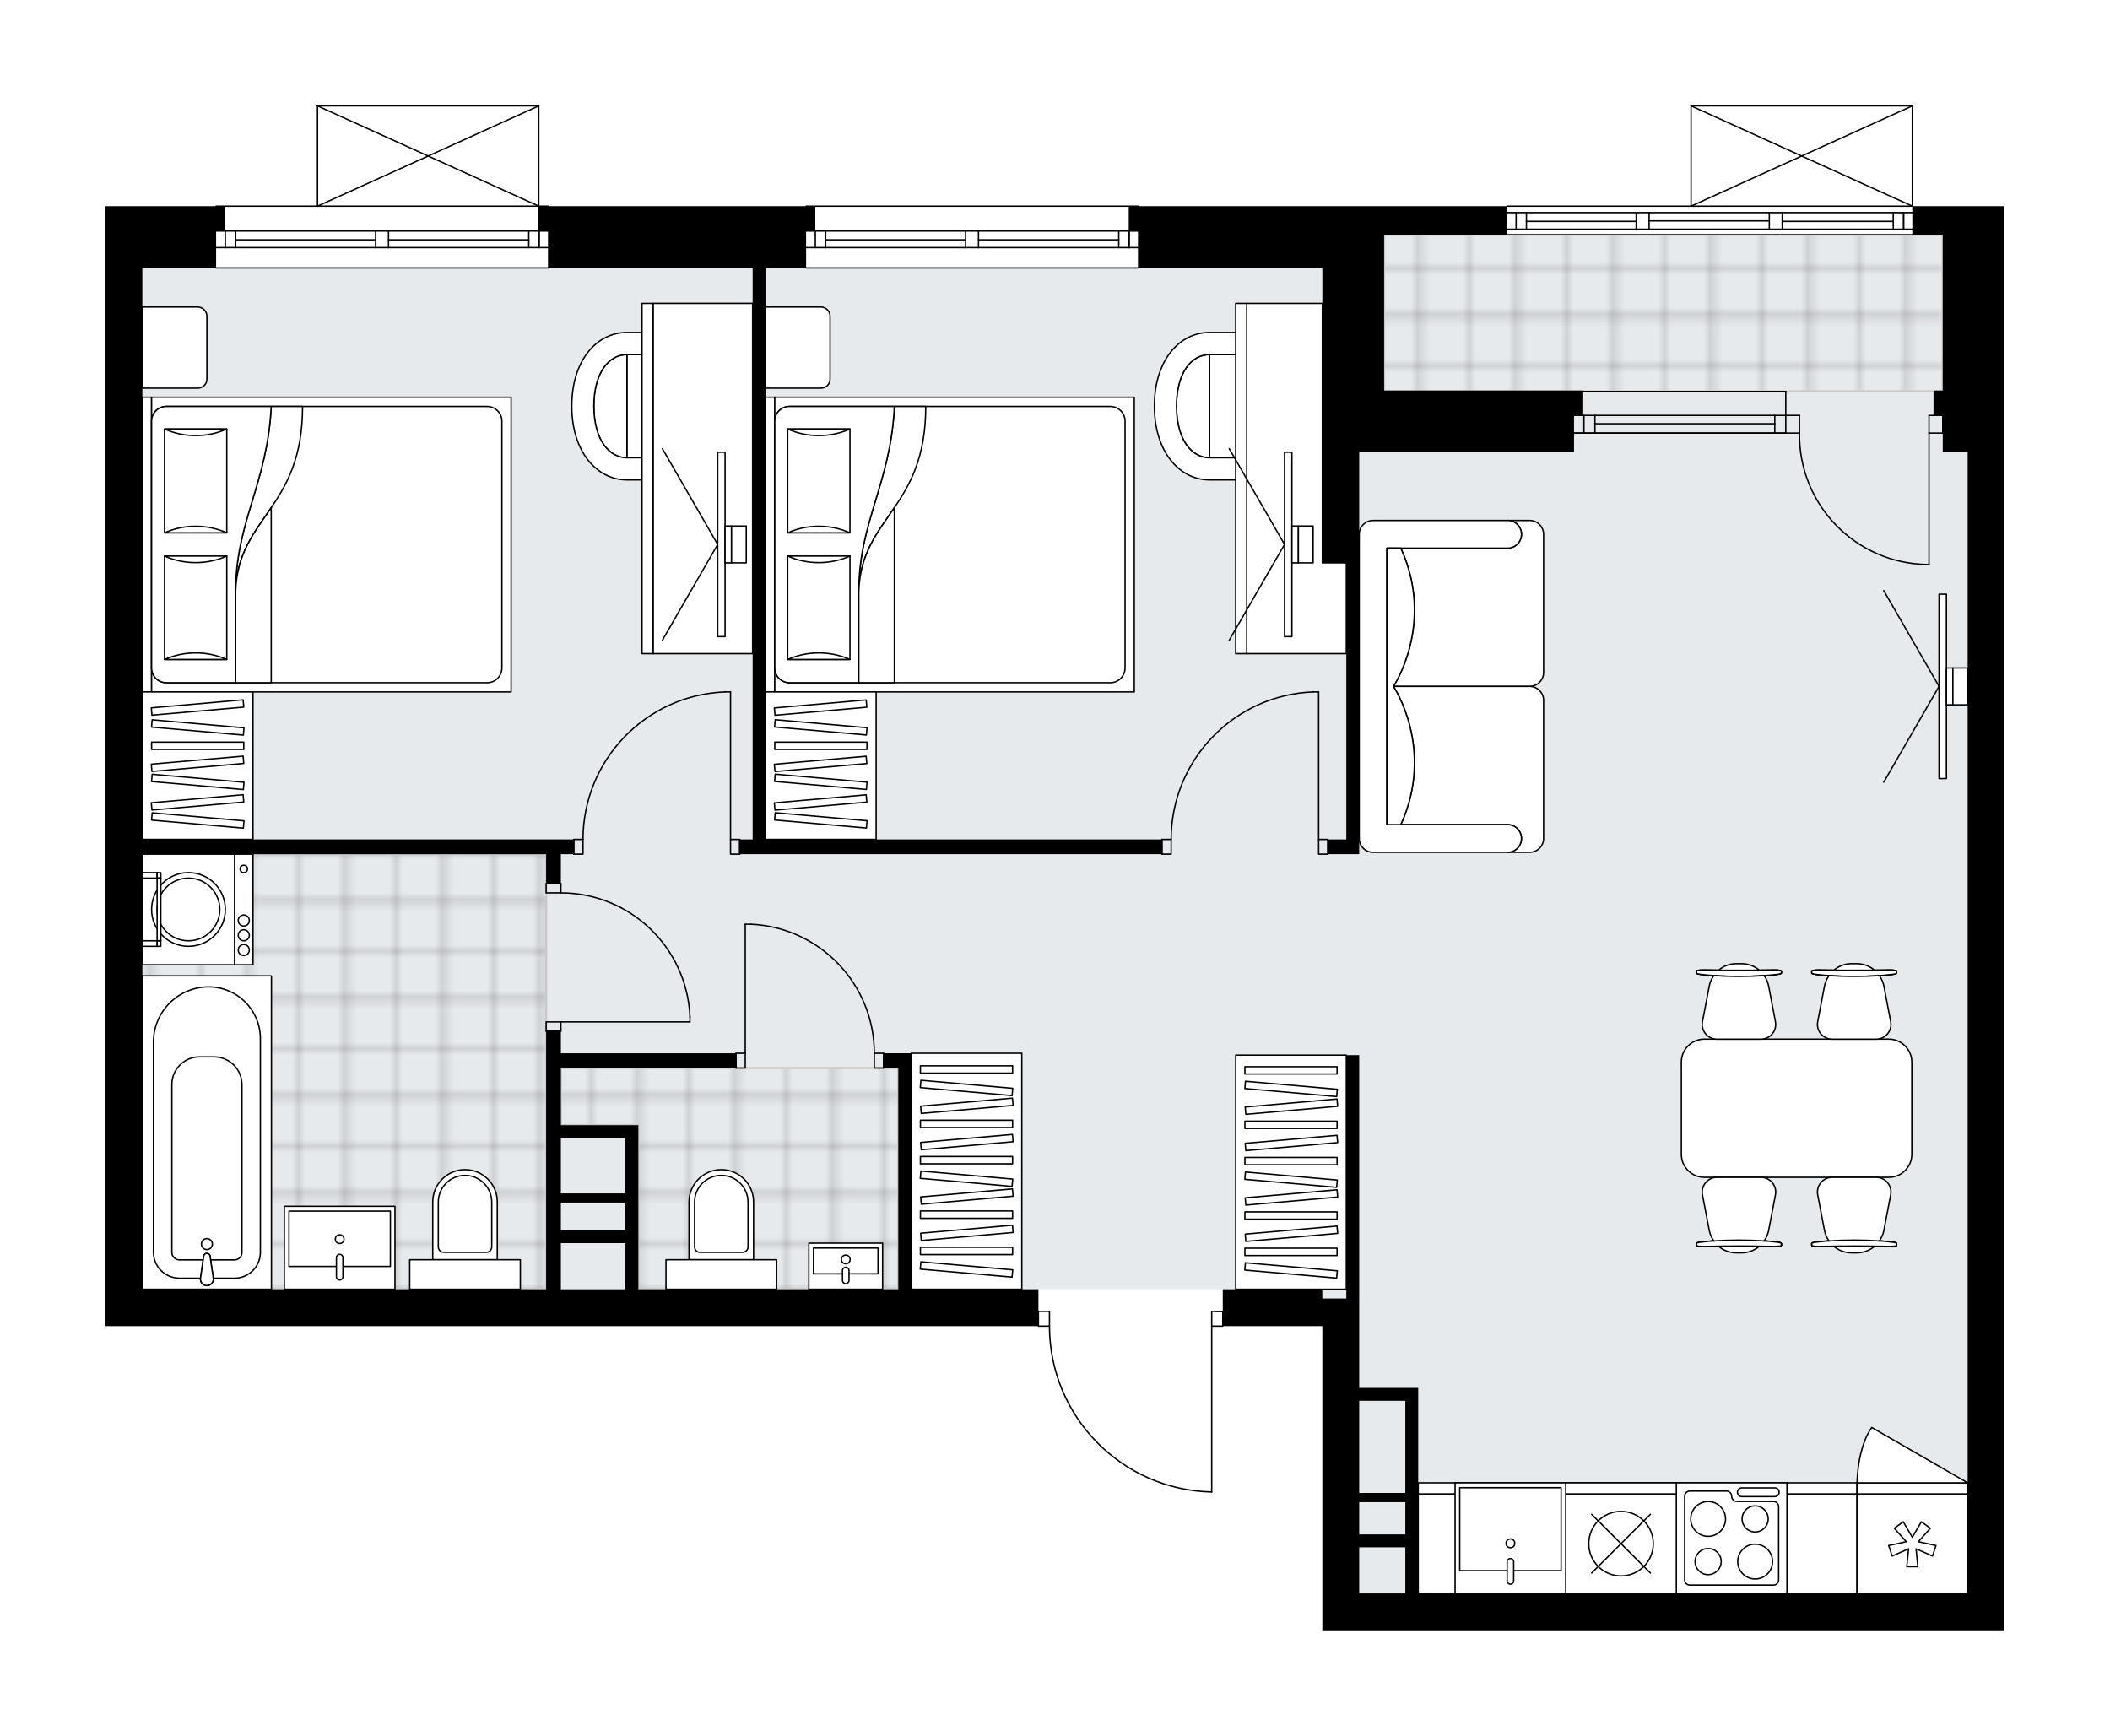 <svg xmlns="http://www.w3.org/2000/svg" xmlns:xlink="http://www.w3.org/1999/xlink" height="1645.41px" id="Layer_1" style="enable-background:new 0 0 2000 1645.41;" version="1.1" viewBox="0 0 2000 1645.41" width="2000px" x="0px" y="0px" xml:space="preserve">
<style type="text/css">
	.st0{fill:none;}
	.st1{opacity:0.25;fill:none;stroke:#010101;stroke-width:0.4;stroke-miterlimit:10;}
	.st2{fill:#FFFFFF;}
	.st3{fill:#E7EAEC;}
	.st4{fill:url(#SVGID_1_);stroke:#C8C8C8;stroke-width:2;stroke-linecap:round;stroke-linejoin:round;stroke-miterlimit:10;}
	
		.st5{fill:url(#SVGID_00000144295849941191119100000012131991747503949488_);stroke:#C8C8C8;stroke-width:2;stroke-linecap:round;stroke-linejoin:round;stroke-miterlimit:10;}
	
		.st6{fill:url(#SVGID_00000093174180684805611650000002542107711214355079_);stroke:#C8C8C8;stroke-width:2;stroke-linecap:round;stroke-linejoin:round;stroke-miterlimit:10;}
	.st7{fill:none;stroke:#000000;stroke-width:1.3;stroke-linecap:round;stroke-linejoin:round;stroke-miterlimit:10;}
	.st8{fill:#FFFFFF;stroke:#000000;stroke-width:1.3;stroke-linecap:round;stroke-linejoin:round;stroke-miterlimit:10;}
	.st9{fill:none;stroke:#000000;stroke-width:1.3;stroke-linecap:round;stroke-linejoin:round;}
	.st10{fill:none;stroke:#000000;stroke-width:1.3;stroke-linecap:round;stroke-linejoin:round;stroke-dasharray:9.591,9.591;}
	.st11{fill:none;stroke:#000000;stroke-width:1.3;stroke-linecap:round;stroke-linejoin:round;stroke-dasharray:9.942,9.942;}
	.st12{font-family: 'Arial-BoldMT','Arial'; font-weight:bold;}
	.st13{font-size:92.476px;}
	.st14{font-size:77.063px;}
	.st15{font-family: 'ArialMT','Arial';}
	.st16{font-size:40px;}
</style>
<pattern height="14.57" id="New_Pattern_Swatch_2" patternUnits="userSpaceOnUse" style="overflow:visible;" viewBox="7.49 -22.06 14.57 14.57" width="14.57" x="957.85" y="-672.92">
	<g>
		<rect class="st0" height="14.57" width="14.57" x="7.49" y="-22.06" />
		<g>
			<rect class="st1" height="7.29" width="7.29" x="14.77" y="-7.49" />
		</g>
		<g>
			<rect class="st1" height="7.29" width="7.29" x="0.2" y="-7.49" />
		</g>
		<g>
			<rect class="st1" height="7.29" width="7.29" x="22.06" y="-14.77" />
		</g>
		<g>
			<rect class="st1" height="7.29" width="7.29" x="7.49" y="-14.77" />
			<rect class="st1" height="7.29" width="7.29" x="14.77" y="-22.06" />
		</g>
		<g>
			<rect class="st1" height="7.29" width="7.29" x="0.2" y="-22.06" />
		</g>
		<g>
			<rect class="st1" height="7.29" width="7.29" x="22.06" y="-29.35" />
		</g>
		<g>
			<rect class="st1" height="7.29" width="7.29" x="7.49" y="-29.35" />
		</g>
	</g>
</pattern>
<path class="st2" d="M1841.46,195.41H1900v58.54v174.76  v1116.7h-34.95H1253.4v-34.95v-253.4h-93.72c0,0.36-0.29,0.65-0.65,0.65h-9.84v156.59c0,0,0,0,0,0.01c0,0,0,0.01,0,0.01  c0,0.05-0.02,0.1-0.03,0.14c-0.01,0.03-0.01,0.07-0.02,0.1c-0.02,0.05-0.05,0.08-0.08,0.12c-0.02,0.03-0.03,0.06-0.06,0.08  c-0.04,0.04-0.09,0.06-0.13,0.09c-0.03,0.02-0.05,0.04-0.07,0.05c-0.08,0.03-0.16,0.05-0.25,0.05c0,0,0,0,0,0s0,0,0,0c0,0,0,0,0,0  c0,0-0.01,0-0.01,0c-41.51-0.92-80.37-17.78-109.4-47.47c-28.88-29.53-44.85-68.49-45.02-109.78h-9.84c-0.36,0-0.65-0.29-0.65-0.65  H134.95H100v-34.95V533.56V428.71V253.95v-58.54h104.2v0c0-0.36,0.29-0.65,0.65-0.65h95.47v-94.38c0,0,0-0.01,0-0.01  c0-0.04,0.02-0.08,0.03-0.12c0.01-0.04,0.01-0.09,0.03-0.13c0,0,0-0.01,0-0.01c0.01-0.03,0.03-0.04,0.05-0.07  c0.03-0.05,0.05-0.09,0.09-0.13c0.03-0.03,0.07-0.04,0.1-0.07c0.04-0.02,0.07-0.05,0.11-0.07c0.05-0.02,0.11-0.03,0.16-0.03  c0.03,0,0.05-0.02,0.08-0.02h0.01c0,0,0,0,0,0h209.67c0,0,0,0,0,0h0.02c0.03,0,0.06,0.01,0.09,0.02c0.05,0.01,0.11,0.01,0.16,0.03  c0.04,0.02,0.07,0.04,0.11,0.07c0.03,0.02,0.07,0.04,0.1,0.07c0.04,0.04,0.06,0.08,0.09,0.13c0.02,0.03,0.04,0.04,0.05,0.07  c0,0,0,0.01,0,0.01c0.02,0.04,0.02,0.09,0.03,0.13c0.01,0.04,0.02,0.08,0.03,0.12c0,0,0,0.01,0,0.01v94.38h8.09  c0.36,0,0.65,0.29,0.65,0.65v0h77.99h165.37v0c0-0.36,0.29-0.65,0.65-0.65h314.56c0.36,0,0.65,0.29,0.65,0.65v0h112.07h120.58  h115.72v0c0-0.36,0.29-0.65,0.65-0.65h173.96v-94.38c0,0,0-0.01,0-0.01c0-0.04,0.02-0.08,0.03-0.12c0.01-0.04,0.01-0.09,0.03-0.13  c0,0,0-0.01,0-0.01c0.01-0.03,0.03-0.04,0.05-0.07c0.03-0.05,0.05-0.09,0.09-0.13c0.03-0.03,0.07-0.04,0.1-0.07  c0.04-0.02,0.07-0.05,0.11-0.07c0.05-0.02,0.11-0.03,0.16-0.03c0.03,0,0.05-0.02,0.08-0.02h0.01c0,0,0,0,0,0h209.67c0,0,0,0,0,0  h0.02c0.03,0,0.06,0.01,0.09,0.02c0.05,0.01,0.1,0.01,0.15,0.03c0.04,0.02,0.07,0.04,0.11,0.07c0.03,0.02,0.07,0.04,0.1,0.07  c0.04,0.03,0.06,0.08,0.09,0.12c0.02,0.03,0.04,0.05,0.06,0.08c0,0,0,0.01,0,0.01c0.02,0.04,0.02,0.08,0.03,0.12  c0.01,0.05,0.03,0.09,0.03,0.14c0,0,0,0,0,0.01V195c0.09,0.11,0.15,0.25,0.15,0.4v0H1841.46z" id="background" />
<g id="floor">
	<polygon class="st3" points="1311.94,222.5 1311.94,253.95 134.95,253.95 134.95,1222.11 1253.4,1222.11 1253.4,1230.85    1288.35,1230.85 1288.35,1510.46 1865.05,1510.46 1865.05,222.5  " />
	<pattern id="SVGID_1_" patternTransform="matrix(6.165 0 0 6.165 42326.309 33116.48)" xlink:href="#New_Pattern_Swatch_2">
	</pattern>
	<polygon class="st4" points="851.46,1222.11 605.05,1222.11 605.05,1066.51 531.65,1066.51 531.65,1012.4 851.46,1012.4  " />
	
		<pattern id="SVGID_00000075854440210077657940000007185840145794103464_" patternTransform="matrix(6.165 0 0 6.165 42326.309 33116.48)" xlink:href="#New_Pattern_Swatch_2">
	</pattern>
	
		<rect height="412.43" style="fill:url(#SVGID_00000075854440210077657940000007185840145794103464_);stroke:#C8C8C8;stroke-width:2;stroke-linecap:round;stroke-linejoin:round;stroke-miterlimit:10;" width="382.8" x="134.87" y="809.68" />
	
		<pattern id="SVGID_00000023990956714120067620000013156296667758530746_" patternTransform="matrix(6.165 0 0 6.165 42326.309 33116.48)" xlink:href="#New_Pattern_Swatch_2">
	</pattern>
	
		<rect height="148.46" style="fill:url(#SVGID_00000023990956714120067620000013156296667758530746_);stroke:#C8C8C8;stroke-width:2;stroke-linecap:round;stroke-linejoin:round;stroke-miterlimit:10;" width="529.51" x="1311.94" y="222.5" />
	<g id="LINE_00000142178546615680418700000009724203112577965216_">
		<line class="st7" x1="1692.67" x2="1491.94" y1="410.5" y2="410.5" />
	</g>
	<g id="LINE_00000049943340312244264250000011742305365129189272_">
		<line class="st7" x1="1692.67" x2="1491.94" y1="393.76" y2="393.76" />
	</g>
	<g id="LINE_00000062154394036644791480000003340422702297384356_">
		<line class="st7" x1="1682.26" x2="1511.79" y1="401.67" y2="401.67" />
	</g>
	<g id="LINE_00000000215969232429741980000002370488350171946408_">
		<line class="st7" x1="1501.37" x2="1501.37" y1="410.5" y2="393.76" />
	</g>
	<g id="LINE_00000004537191457326934180000003059260979139650997_">
		<line class="st7" x1="1682.26" x2="1682.26" y1="410.5" y2="393.76" />
	</g>
	<g id="LINE_00000150822932304862471420000015508399044303534238_">
		<line class="st7" x1="1692.67" x2="1491.94" y1="410.5" y2="410.5" />
	</g>
	<g id="LINE_00000014601756244788111730000012086636607065492893_">
		<line class="st7" x1="1491.94" x2="1692.67" y1="371.04" y2="371.04" />
	</g>
	<g id="LINE_00000102505667196525133310000000814877877674251913_">
		<line class="st7" x1="1511.79" x2="1511.79" y1="410.51" y2="393.77" />
	</g>
	<g id="LINE_00000013876995302611073360000018143460155548805280_">
		<line class="st7" x1="1692.67" x2="1692.67" y1="410.5" y2="371.04" />
	</g>
	<g id="LINE_00000165956902482336575720000012112871110161262743_">
		<line class="st7" x1="1812.77" x2="1428.31" y1="222.5" y2="222.5" />
	</g>
	<g id="LINE_00000018201066509281113940000013419745756835916687_">
		<line class="st7" x1="1804.35" x2="1804.35" y1="217.25" y2="201.52" />
	</g>
	<g id="LINE_00000160169501226726203540000003687118671015527086_">
		<line class="st7" x1="1437.05" x2="1437.05" y1="217.25" y2="201.52" />
	</g>
	<g id="LINE_00000155125386413404737770000010624774710925943452_">
		<line class="st7" x1="1689.31" x2="1794.56" y1="209.83" y2="209.83" />
	</g>
	<g id="LINE_00000039851858967389256610000006940707793255624880_">
		<line class="st7" x1="1446.83" x2="1550.9" y1="209.83" y2="209.83" />
	</g>
	<g id="LINE_00000086672539119402650610000005087217078839432354_">
		<line class="st7" x1="1446.83" x2="1446.83" y1="201.52" y2="217.25" />
	</g>
	<g id="LINE_00000079463440215157132800000013785744243308471944_">
		<line class="st7" x1="1804.35" x2="1804.35" y1="217.25" y2="201.52" />
	</g>
	<g id="LINE_00000176027484769637920000000006076464295633809800_">
		<line class="st7" x1="1794.56" x2="1794.56" y1="201.52" y2="217.25" />
	</g>
	<g id="LINE_00000150064156550879440690000004877953094745153443_">
		<line class="st7" x1="1677.07" x2="1677.07" y1="217.25" y2="201.52" />
	</g>
	<g id="LINE_00000087375030893714853720000012720913087739205534_">
		<line class="st7" x1="1677.07" x2="1689.31" y1="201.52" y2="201.52" />
	</g>
	<g id="LINE_00000015334147853084374620000006700297892791082679_">
		<line class="st7" x1="1689.31" x2="1689.31" y1="201.52" y2="217.25" />
	</g>
	<g id="LINE_00000055705644904604843540000015316444085543526560_">
		<line class="st7" x1="1689.31" x2="1677.07" y1="217.25" y2="217.25" />
	</g>
	<g id="LINE_00000177460242824849239960000007908054984002962327_">
		<line class="st7" x1="1428.31" x2="1812.77" y1="195.41" y2="195.41" />
	</g>
	<g id="LINE_00000181791723127896667500000016227914865416504507_">
		<line class="st7" x1="1550.9" x2="1550.9" y1="217.25" y2="201.52" />
	</g>
	<g id="LINE_00000062161762789167893100000011241408518863143353_">
		<line class="st7" x1="1550.9" x2="1563.13" y1="201.52" y2="201.52" />
	</g>
	<g id="LINE_00000163766146901540554190000003285700288028680321_">
		<line class="st7" x1="1563.13" x2="1563.13" y1="201.52" y2="217.25" />
	</g>
	<g id="LINE_00000070823537270547265380000008515355926853268394_">
		<line class="st7" x1="1563.13" x2="1550.9" y1="217.25" y2="217.25" />
	</g>
	<g id="LINE_00000119075288799678178080000015677760379372729261_">
		<line class="st7" x1="1563.13" x2="1677.07" y1="209.39" y2="209.39" />
	</g>
	<g id="LWPOLYLINE_00000073002325554634805790000012996809325389558419_">
		<line class="st7" x1="1550.9" x2="1428.31" y1="217.25" y2="217.25" />
	</g>
	<g id="LWPOLYLINE_00000136386571187208391860000002363417202225946033_">
		<line class="st7" x1="1563.13" x2="1677.07" y1="217.25" y2="217.25" />
	</g>
	<g id="LWPOLYLINE_00000119838423360751111210000000071561080627232431_">
		<line class="st7" x1="1689.31" x2="1812.77" y1="217.25" y2="217.25" />
	</g>
	<g id="LWPOLYLINE_00000120559526890240272010000005957367997906220419_">
		<line class="st7" x1="1550.9" x2="1428.31" y1="201.52" y2="201.52" />
	</g>
	<g id="LWPOLYLINE_00000168096092184878449720000010064698199792953274_">
		<line class="st7" x1="1563.13" x2="1677.07" y1="201.52" y2="201.52" />
	</g>
	<g id="LWPOLYLINE_00000183968373719529679490000001269089402510277797_">
		<line class="st7" x1="1689.31" x2="1812.77" y1="201.52" y2="201.52" />
	</g>
	<g id="LINE_00000062169762861675641340000017484718734148391857_">
		<line class="st7" x1="519.42" x2="204.85" y1="253.95" y2="253.95" />
	</g>
	<g id="LINE_00000031176241252641518700000011349396920103453321_">
		<line class="st7" x1="204.85" x2="356.02" y1="219" y2="219" />
	</g>
	<g id="LINE_00000116223459707227799290000008671998566489087117_">
		<line class="st7" x1="368.25" x2="519.42" y1="219" y2="219" />
	</g>
	<g id="LINE_00000096018409556453483210000015130882266093843844_">
		<line class="st7" x1="510.99" x2="510.99" y1="234.73" y2="219" />
	</g>
	<g id="LINE_00000046339274432177934410000002770973733756246182_">
		<line class="st7" x1="213.59" x2="213.59" y1="234.73" y2="219" />
	</g>
	<g id="LINE_00000011028569924888596490000013907427049750764457_">
		<line class="st7" x1="204.85" x2="356.02" y1="234.73" y2="234.73" />
	</g>
	<g id="LINE_00000107567401595009557390000016271651599687570108_">
		<line class="st7" x1="368.25" x2="519.42" y1="234.73" y2="234.73" />
	</g>
	<g id="LINE_00000110459478689761909130000000132072470081557636_">
		<line class="st7" x1="368.25" x2="501.21" y1="227.3" y2="227.3" />
	</g>
	<g id="LINE_00000164474417485244111790000013879646212111440257_">
		<line class="st7" x1="223.38" x2="356.02" y1="227.3" y2="227.3" />
	</g>
	<g id="LINE_00000163755990549110363750000005018108450095430564_">
		<line class="st7" x1="223.38" x2="223.38" y1="219" y2="234.73" />
	</g>
	<g id="LINE_00000083780480049708792470000017851875727419840181_">
		<line class="st7" x1="510.99" x2="510.99" y1="234.73" y2="219" />
	</g>
	<g id="LINE_00000077291513521507890100000007443695417136064170_">
		<line class="st7" x1="501.21" x2="501.21" y1="219" y2="234.73" />
	</g>
	<g id="LINE_00000108268176629941426240000008504879808503880623_">
		<line class="st7" x1="356.02" x2="356.02" y1="234.73" y2="219" />
	</g>
	<g id="LINE_00000033365812830324803990000012860545699787593607_">
		<line class="st7" x1="356.02" x2="368.25" y1="219" y2="219" />
	</g>
	<g id="LINE_00000142156863465366175250000013592238507583451833_">
		<line class="st7" x1="368.25" x2="368.25" y1="219" y2="234.73" />
	</g>
	<g id="LINE_00000018204019037766127830000002224944674322737833_">
		<line class="st7" x1="368.25" x2="356.02" y1="234.73" y2="234.73" />
	</g>
	<g id="LINE_00000142893120388374813050000017090205733725037210_">
		<line class="st7" x1="204.85" x2="519.42" y1="195.41" y2="195.41" />
	</g>
	<g id="LINE_00000153665402934316394170000014130740235074900891_">
		<line class="st7" x1="1078.64" x2="764.08" y1="253.95" y2="253.95" />
	</g>
	<g id="LINE_00000165231353261300665090000006642171035056530603_">
		<line class="st7" x1="764.08" x2="915.24" y1="219" y2="219" />
	</g>
	<g id="LINE_00000064354058735339540440000014851240265980735421_">
		<line class="st7" x1="927.48" x2="1078.64" y1="219" y2="219" />
	</g>
	<g id="LINE_00000103980934280550097550000004489066276161115565_">
		<line class="st7" x1="1070.22" x2="1070.22" y1="234.73" y2="219" />
	</g>
	<g id="LINE_00000056385619995060907450000005816141377428466850_">
		<line class="st7" x1="772.82" x2="772.82" y1="234.73" y2="219" />
	</g>
	<g id="LINE_00000140719413669306698860000003658190159003202982_">
		<line class="st7" x1="764.08" x2="915.24" y1="234.73" y2="234.73" />
	</g>
	<g id="LINE_00000008115045644616185260000011819288131785742498_">
		<line class="st7" x1="927.48" x2="1078.64" y1="234.73" y2="234.73" />
	</g>
	<g id="LINE_00000059990640655109955960000007265060439070943150_">
		<line class="st7" x1="927.48" x2="1060.43" y1="227.3" y2="227.3" />
	</g>
	<g id="LINE_00000102513372874009330280000011882969048163772044_">
		<line class="st7" x1="782.6" x2="915.24" y1="227.3" y2="227.3" />
	</g>
	<g id="LINE_00000028303734709140365830000011877600968423572127_">
		<line class="st7" x1="782.6" x2="782.6" y1="219" y2="234.73" />
	</g>
	<g id="LINE_00000104677601292174420830000012910597600070390685_">
		<line class="st7" x1="1070.22" x2="1070.22" y1="234.73" y2="219" />
	</g>
	<g id="LINE_00000121276232570949691010000018165792906579041701_">
		<line class="st7" x1="1060.43" x2="1060.43" y1="219" y2="234.73" />
	</g>
	<g id="LINE_00000113348446955351541150000001808330610190363061_">
		<line class="st7" x1="915.24" x2="915.24" y1="234.73" y2="219" />
	</g>
	<g id="LINE_00000164493032854428145150000016388909418574167463_">
		<line class="st7" x1="915.24" x2="927.48" y1="219" y2="219" />
	</g>
	<g id="LINE_00000036938057384054690860000000307842137197036167_">
		<line class="st7" x1="927.48" x2="927.48" y1="219" y2="234.73" />
	</g>
	<g id="LINE_00000075141949001591300410000017913857825474499985_">
		<line class="st7" x1="927.48" x2="915.24" y1="234.73" y2="234.73" />
	</g>
	<g id="LINE_00000085951469455594934630000013124546354235148674_">
		<line class="st7" x1="764.08" x2="1078.64" y1="195.41" y2="195.41" />
	</g>
	<g id="ARC_00000123408532231447382440000009698472855724669069_">
		<path class="st7" d="M994.76,1257.06c0,85.5,68.31,155.34,153.79,157.24" />
	</g>
	<g id="LINE_00000135677885738873319580000015399930188868210076_">
		<line class="st7" x1="1152.04" x2="1159.03" y1="1243.08" y2="1243.08" />
	</g>
	<g id="LINE_00000144326660638410835200000016353232929794066561_">
		<line class="st7" x1="1148.54" x2="1148.54" y1="1257.06" y2="1414.3" />
	</g>
	<g id="LWPOLYLINE_00000112613441154493660200000010187653010617980812_">
		<rect class="st7" height="13.98" width="10.49" x="984.27" y="1243.08" />
	</g>
	<g id="LWPOLYLINE_00000011751676944986315830000015397950976788807304_">
		<rect class="st7" height="13.98" width="10.49" x="1148.54" y="1243.08" />
	</g>
	<g id="LWPOLYLINE_00000062898602615942420750000017429978839369640085_">
		<rect class="st7" height="13.98" width="8.74" x="1249.9" y="795.7" />
	</g>
	<g id="LWPOLYLINE_00000026875211700773406600000007642415946432078002_">
		<rect class="st7" height="13.98" width="8.74" x="1101.36" y="795.7" />
	</g>
	<g id="LINE_00000142891024357824625930000012684708795601333898_">
		<line class="st7" x1="1258.64" x2="1258.64" y1="795.7" y2="809.68" />
	</g>
	<g id="LINE_00000085948865573273593640000004721662391645136790_">
		<line class="st7" x1="1101.36" x2="1101.36" y1="795.7" y2="809.68" />
	</g>
	<g id="LINE_00000021832239481496796130000007974862833367190401_">
		<line class="st7" x1="1249.9" x2="1249.9" y1="795.7" y2="655.89" />
	</g>
	<g id="LINE_00000054260896923568099370000004764743024963526531_">
		<line class="st7" x1="1244.66" x2="1249.9" y1="655.89" y2="655.89" />
	</g>
	<g id="ARC_00000022525804681179626760000006665119483522783115_">
		<path class="st7" d="M1110.1,795.7c0.04-75.17,59.45-136.9,134.56-139.81" />
	</g>
	<g id="LWPOLYLINE_00000139283551645285661750000004238165364432335232_">
		<rect class="st7" height="13.98" width="8.74" x="692.43" y="795.7" />
	</g>
	<g id="LWPOLYLINE_00000011010367664136358770000016465076401367692937_">
		<rect class="st7" height="13.98" width="8.74" x="543.88" y="795.7" />
	</g>
	<g id="LINE_00000170260912121742233310000005240712400505814916_">
		<line class="st7" x1="701.16" x2="701.16" y1="795.7" y2="809.68" />
	</g>
	<g id="LINE_00000110472415850733518430000010133749526696770956_">
		<line class="st7" x1="543.88" x2="543.88" y1="795.7" y2="809.68" />
	</g>
	<g id="LINE_00000127724660777058140460000014764632832660997281_">
		<line class="st7" x1="692.43" x2="692.43" y1="795.7" y2="655.89" />
	</g>
	<g id="LINE_00000121979933760279223710000014743939075465555866_">
		<line class="st7" x1="687.18" x2="692.43" y1="655.89" y2="655.89" />
	</g>
	<g id="ARC_00000061450305092529650670000002582686296754449815_">
		<path class="st7" d="M552.62,795.7c0.04-75.17,59.45-136.9,134.56-139.81" />
	</g>
	<g id="LWPOLYLINE_00000044160610801314131280000014426628273001853056_">
		<rect class="st7" height="13.98" width="8.74" x="697.67" y="998.42" />
	</g>
	<g id="LWPOLYLINE_00000121987567235794893150000015287970942189157530_">
		<rect class="st7" height="13.98" width="8.74" x="828.74" y="998.42" />
	</g>
	<g id="LINE_00000134938897125660448120000003525188928534506121_">
		<line class="st7" x1="697.67" x2="697.67" y1="998.42" y2="1012.4" />
	</g>
	<g id="LINE_00000101080171103352185560000010959779543728298911_">
		<line class="st7" x1="837.48" x2="837.48" y1="998.42" y2="1012.4" />
	</g>
	<g id="LINE_00000163789047322137516550000012185287330371614608_">
		<line class="st7" x1="706.41" x2="706.41" y1="998.42" y2="876.09" />
	</g>
	<g id="ARC_00000129901250456379526540000003223427744072175541_">
		<path class="st7" d="M711.65,876.09c65.46,2.91,117.04,56.81,117.09,122.33" />
	</g>
	<g id="LINE_00000047740490255374565590000006837690767089160846_">
		<line class="st7" x1="706.41" x2="711.65" y1="876.09" y2="876.09" />
	</g>
	<g id="LWPOLYLINE_00000128450323456739658310000006514084342471334583_">
		<rect class="st7" height="8.74" width="13.98" x="517.67" y="968.71" />
	</g>
	<g id="LWPOLYLINE_00000153678087733757175060000016695113164273680791_">
		<rect class="st7" height="8.74" width="13.98" x="517.67" y="837.64" />
	</g>
	<g id="LINE_00000113314887894870888530000015490543467769097385_">
		<line class="st7" x1="531.65" x2="517.67" y1="977.45" y2="977.45" />
	</g>
	<g id="LINE_00000059302437194760050830000013500103603335198881_">
		<line class="st7" x1="531.65" x2="517.67" y1="837.64" y2="837.64" />
	</g>
	<g id="LINE_00000058561027638472138940000016710946392826854789_">
		<line class="st7" x1="531.65" x2="653.98" y1="968.71" y2="968.71" />
	</g>
	<g id="ARC_00000080172134615576283820000005577333883203827849_">
		<path class="st7" d="M531.65,846.38c65.52,0.04,119.42,51.63,122.33,117.09" />
	</g>
	<g id="LINE_00000015315596889992998750000016903217708012420259_">
		<line class="st7" x1="653.98" x2="653.98" y1="968.71" y2="963.47" />
	</g>
	<g id="ARC_00000138547301833744145510000009865892498520905371_">
		<path class="st7" d="M1705.69,410.5c-1.01,67.8,53.12,123.58,120.92,124.59c0.61,0.01,1.22,0.01,1.83,0.01" />
	</g>
	<g id="LINE_00000123409201221475015720000015920069520698807691_">
		<line class="st7" x1="1828.44" x2="1828.44" y1="410.5" y2="535.1" />
	</g>
	<g id="LINE_00000144322066568323541450000000619767048522352552_">
		<line class="st7" x1="1692.67" x2="1705.69" y1="410.5" y2="410.5" />
	</g>
	<g id="LINE_00000106865659247514309360000011619860574648248469_">
		<line class="st7" x1="1705.69" x2="1705.69" y1="410.5" y2="393.76" />
	</g>
	<g id="LINE_00000171703258844911533640000018298054277043034518_">
		<line class="st7" x1="1705.69" x2="1692.67" y1="393.76" y2="393.76" />
	</g>
	<g id="LINE_00000179646533859494685700000000038527854300147338_">
		<line class="st7" x1="1841.46" x2="1828.44" y1="393.76" y2="393.76" />
	</g>
	<g id="LINE_00000016044458039425010000000008116566922899802801_">
		<line class="st7" x1="1828.44" x2="1828.44" y1="393.76" y2="410.5" />
	</g>
	<g id="LINE_00000132779158092894089290000017795572755437832579_">
		<line class="st7" x1="1828.44" x2="1841.46" y1="410.5" y2="410.5" />
	</g>
	<g id="LINE_00000065776227327933629750000008117270123574381459_">
		<line class="st7" x1="1841.46" x2="1841.46" y1="393.76" y2="410.5" />
	</g>
	<g id="LINE_00000107569460578552873150000015026568222992989113_">
		<line class="st7" x1="300.97" x2="510.68" y1="100.38" y2="100.38" />
	</g>
	<g id="LINE_00000171687949852306536080000014254667493308596920_">
		<line class="st7" x1="510.68" x2="510.68" y1="100.38" y2="195.41" />
	</g>
	<g id="LINE_00000097482555028743851530000014960146440120291759_">
		<line class="st7" x1="300.97" x2="300.97" y1="195.41" y2="100.38" />
	</g>
	<g id="LWPOLYLINE_00000080898765640133611880000006958817391551256724_">
		<line class="st7" x1="510.68" x2="300.97" y1="195.41" y2="100.38" />
	</g>
	<g id="LWPOLYLINE_00000181773095046710772500000003003693594694664890_">
		<line class="st7" x1="300.97" x2="510.68" y1="195.41" y2="100.38" />
	</g>
	<g id="LINE_00000120554998404102447320000015232600885881198000_">
		<line class="st7" x1="1602.91" x2="1812.62" y1="100.38" y2="100.38" />
	</g>
	<g id="LINE_00000121275003742771722310000006212274640763480207_">
		<line class="st7" x1="1812.62" x2="1812.62" y1="100.38" y2="195.41" />
	</g>
	<g id="LINE_00000077302148019809053550000010744213863146222242_">
		<line class="st7" x1="1602.91" x2="1602.91" y1="195.41" y2="100.38" />
	</g>
	<g id="LWPOLYLINE_00000029031641125367904310000005303291456762885781_">
		<line class="st7" x1="1812.62" x2="1602.91" y1="195.41" y2="100.38" />
	</g>
	<g id="LWPOLYLINE_00000152942384734845994470000017656372924306934414_">
		<line class="st7" x1="1602.91" x2="1812.62" y1="195.41" y2="100.38" />
	</g>
	<path d="M863.69,998.42h-12.23h-13.98v13.98h13.98v209.71H605.05v-55.92v-82.14v-5.24v-12.23h-73.4v-54.17h166.02v-13.98H531.65   v-20.97h-13.98v244.66H134.95V809.68h382.72v27.96h13.98v-27.96h12.23V795.7H134.95V533.56V428.71V253.95h69.9V219h8.74v-23.59   h-8.74H100v58.54v174.76v104.85v688.54v34.95h34.95h849.32v-34.95H863.69V998.42z M531.65,1078.81h61.16v5.24v47.18h-61.16V1078.81   z M531.65,1139.97h61.16v26.21h-61.16V1139.97z M531.65,1222.11v-43.69h61.16v43.69H531.65z" />
	<polygon points="725.63,253.95 764.08,253.95 764.08,219 772.82,219 772.82,195.41 598.06,195.41 509.81,195.41 509.81,219    519.42,219 519.42,253.95 606.8,253.95 713.4,253.95 713.4,795.7 701.16,795.7 701.16,809.68 1101.36,809.68 1101.36,795.7    725.63,795.7  " />
	<path d="M1841.46,195.41h-28.84v27.09h28.84v31.46v116.21h-8.74v23.59h8.74v34.95h23.59v1081.75h-520.78v-159.9v-34.95h-12.23   h-43.69v-84.76v-230.68h-12.23v230.68h-22.72v-8.74h-94.37v34.95h94.37v253.4v34.95h611.65H1900V428.71V253.95v-58.54H1841.46z    M1288.35,1327.84h43.69v22.72v64.66h-43.69V1327.84z M1288.35,1423.95h43.69v30.56h-43.69V1423.95z M1288.35,1466.74h43.69v43.72   h-43.69V1466.74z" />
	<polygon points="1078.64,253.95 1200.97,253.95 1253.4,253.95 1253.4,428.71 1253.4,533.56 1276.12,533.56 1276.12,795.7    1258.64,795.7 1258.64,809.68 1276.12,809.68 1288.35,809.68 1288.35,533.56 1288.35,428.71 1311.94,428.71 1491.94,428.71    1491.94,393.76 1500.68,393.76 1500.68,370.17 1491.94,370.17 1311.94,370.17 1311.94,253.95 1311.94,222.5 1428.16,222.5    1428.16,195.41 1311.94,195.41 1191.36,195.41 1069.9,195.41 1069.9,219 1078.64,219  " />
</g>
<g id="mebel">
	<g>
		<path class="st8" d="M196.12,359.37v-59.58c0-4.83-3.91-8.74-8.74-8.74h-52.43v76.89h52.59    C192.28,367.94,196.12,364.1,196.12,359.37z" />
		<g>
			
				<rect class="st8" height="8.74" transform="matrix(4.495166e-11 -1 1 4.495166e-11 -376.887 655.527)" width="279.37" x="-0.37" y="511.84" />
			
				<rect class="st8" height="340.78" transform="matrix(4.495166e-11 -1 1 4.495166e-11 -202.129 830.285)" width="279.37" x="174.39" y="345.82" />
			<path class="st8" d="M143.69,633.17V399.24c0-7.72,6.26-13.98,13.98-13.98h304.08c7.72,0,13.98,6.26,13.98,13.98v233.94     c0,7.72-6.26,13.98-13.98,13.98H157.67C149.95,647.16,143.69,640.9,143.69,633.17z" />
			<path class="st8" d="M257.07,385.26c-3.58,73.07-33.69,109.28-33.71,175.08c2.38-70.4,63.56-77.92,63.43-175.08L257.07,385.26z" />
			<g>
				<path class="st8" d="M257.07,385.26c-3.58,73.07-33.69,109.28-33.71,175.08l0,86.82h-65.69c-7.72,0-13.98-6.26-13.98-13.98      V399.24c0-7.72,6.26-13.98,13.98-13.98L257.07,385.26L257.07,385.26z" />
			</g>
			
				<rect class="st8" height="59.01" transform="matrix(4.577212e-11 -1 1 4.577212e-11 -390.661 761.572)" width="98.04" x="136.44" y="546.61" />
			<path class="st8" d="M214.96,527.1c-18.54,8.3-40.47,8.3-59.01,0H214.96z" />
			<path class="st8" d="M155.95,625.14c18.54-8.3,40.47-8.3,59.01,0H155.95z" />
			
				<rect class="st8" height="59.01" transform="matrix(4.512508e-11 -1 1 4.512508e-11 -270.414 641.325)" width="98.42" x="136.25" y="426.36" />
			<path class="st8" d="M214.96,406.66c-18.54,8.33-40.47,8.33-59.01,0H214.96z" />
			<path class="st8" d="M155.95,505.08c18.54-8.33,40.47-8.33,59.01,0H155.95z" />
			<g>
				<path class="st8" d="M223.36,560.33v86.82h33.71V481.26C241.17,504.77,224.58,524.34,223.36,560.33z" />
			</g>
		</g>
	</g>
	<g>
		<path class="st8" d="M786.8,359.37v-59.58c0-4.83-3.91-8.74-8.74-8.74h-52.43v76.89h52.59C782.96,367.94,786.8,364.1,786.8,359.37    z" />
		<g>
			
				<rect class="st8" height="8.74" transform="matrix(4.498430e-11 -1 1 4.498430e-11 213.793 1246.207)" width="279.37" x="590.31" y="511.84" />
			
				<rect class="st8" height="340.78" transform="matrix(4.498430e-11 -1 1 4.498430e-11 388.55 1420.964)" width="279.37" x="765.07" y="345.82" />
			<path class="st8" d="M734.37,633.17V399.24c0-7.72,6.26-13.98,13.98-13.98h304.08c7.72,0,13.98,6.26,13.98,13.98v233.94     c0,7.72-6.26,13.98-13.98,13.98H748.35C740.63,647.16,734.37,640.9,734.37,633.17z" />
			<path class="st8" d="M847.75,385.26c-3.58,73.07-33.69,109.28-33.71,175.08c2.38-70.4,63.56-77.92,63.43-175.08L847.75,385.26z" />
			<g>
				<path class="st8" d="M847.75,385.26c-3.58,73.07-33.69,109.28-33.71,175.08l0,86.82h-65.69c-7.72,0-13.98-6.26-13.98-13.98      V399.24c0-7.72,6.26-13.98,13.98-13.98L847.75,385.26L847.75,385.26z" />
			</g>
			
				<rect class="st8" height="59.01" transform="matrix(4.589269e-11 -1 1 4.589269e-11 200.018 1352.252)" width="98.04" x="727.12" y="546.61" />
			<path class="st8" d="M805.64,527.1c-18.54,8.3-40.47,8.3-59.01,0H805.64z" />
			<path class="st8" d="M746.63,625.14c18.54-8.3,40.47-8.3,59.01,0H746.63z" />
			
				<rect class="st8" height="59.01" transform="matrix(4.511575e-11 -1 1 4.511575e-11 320.265 1232.004)" width="98.42" x="726.93" y="426.36" />
			<path class="st8" d="M805.64,406.66c-18.54,8.33-40.47,8.33-59.01,0H805.64z" />
			<path class="st8" d="M746.63,505.08c18.54-8.33,40.47-8.33,59.01,0H746.63z" />
			<g>
				<path class="st8" d="M814.04,560.33v86.82h33.71V481.26C831.84,504.77,815.26,524.34,814.04,560.33z" />
			</g>
		</g>
	</g>
	<g>
		<g>
			<g>
				<path class="st8" d="M1233.93,349.17v71.69c0,7.22-5.85,13.07-13.07,13.07h-74.4v-97.82h74.4      C1228.08,336.11,1233.93,341.96,1233.93,349.17z" />
				<path class="st8" d="M1146.46,433.93c-16.97,0-31.32-17.08-31.32-48.93s14.16-48.89,31.32-48.89V433.93z" />
				<path class="st8" d="M1146.46,315.14c-28.62,0-52.25,26.43-52.25,69.86s23.93,69.9,52.25,69.9h74.36v-20.97h-74.36      c-16.97,0-31.32-17.08-31.32-48.93s14.16-48.89,31.32-48.89h74.36v-20.97H1146.46z" />
			</g>
		</g>
		<g>
			<polygon class="st8" points="1181.75,287.56 1181.75,619.6 1276.12,619.6 1276.12,533.56 1253.4,533.56 1253.4,287.56    " />
			
				<rect class="st8" height="10.49" transform="matrix(3.603365e-10 1 -1 3.603365e-10 1630.085 -722.925)" width="332.04" x="1010.49" y="448.34" />
		</g>
		<g>
			<g>
				<g id="LINE_00000003825936094830609290000016625100450892880513_">
					<line class="st8" x1="1217.57" x2="1165.15" y1="516.09" y2="425.28" />
				</g>
				<g id="LINE_00000005226479789414634460000013492251566120237227_">
					<line class="st8" x1="1217.57" x2="1165.15" y1="516.09" y2="606.89" />
				</g>
			</g>
			<rect class="st8" height="174.76" width="6.99" x="1217.57" y="428.71" />
			
				<rect class="st8" height="34.95" transform="matrix(-1 2.828181e-10 -2.828181e-10 -1 2455.243 1032.175)" width="6.12" x="1224.56" y="498.61" />
			<rect class="st8" height="34.95" width="13.98" x="1230.68" y="498.61" />
		</g>
	</g>
	<g>
		<g>
			<g>
				<path class="st8" d="M681.7,349.17v71.69c0,7.22-5.85,13.07-13.07,13.07h-74.4v-97.82h74.4      C675.85,336.11,681.7,341.96,681.7,349.17z" />
				<path class="st8" d="M594.23,433.93c-16.97,0-31.32-17.08-31.32-48.93s14.16-48.89,31.32-48.89V433.93z" />
				<path class="st8" d="M594.23,315.14c-28.62,0-52.25,26.43-52.25,69.86s23.93,69.9,52.25,69.9h74.36v-20.97h-74.36      c-16.97,0-31.32-17.08-31.32-48.93s14.16-48.89,31.32-48.89h74.36v-20.97H594.23z" />
			</g>
		</g>
		<g>
			
				<rect class="st8" height="94.37" transform="matrix(5.581232e-10 1 -1 5.581232e-10 1119.794 -212.633)" width="332.04" x="500.19" y="406.4" />
			
				<rect class="st8" height="10.49" transform="matrix(3.603969e-10 1 -1 3.603969e-10 1067.367 -160.206)" width="332.04" x="447.77" y="448.34" />
		</g>
		<g>
			<g>
				<g id="LINE_00000152254576396408787530000004636410328501259183_">
					<line class="st8" x1="680.28" x2="627.85" y1="516.09" y2="425.28" />
				</g>
				<g id="LINE_00000127002678734797010770000007019040769406015384_">
					<line class="st8" x1="680.28" x2="627.85" y1="516.09" y2="606.89" />
				</g>
			</g>
			<rect class="st8" height="174.76" width="6.99" x="680.28" y="428.71" />
			
				<rect class="st8" height="34.95" transform="matrix(-1 2.813313e-10 -2.813313e-10 -1 1380.651 1032.175)" width="6.12" x="687.27" y="498.61" />
			<rect class="st8" height="34.95" width="13.98" x="693.38" y="498.61" />
		</g>
	</g>
	<g>
		
			<rect class="st8" height="223.69" transform="matrix(-1 -1.438131e-10 1.438131e-10 -1 1832.233 2220.523)" width="104.85" x="863.69" y="998.42" />
		<g>
			
				<rect class="st8" height="6.94" transform="matrix(-1 -1.344801e-10 1.344801e-10 -1 1832.233 2371.562)" width="87.38" x="872.43" y="1182.31" />
			
				<rect class="st8" height="6.94" transform="matrix(-1 -1.345840e-10 1.345840e-10 -1 1832.233 2302.747)" width="87.38" x="872.43" y="1147.9" />
			
				<rect class="st8" height="6.94" transform="matrix(-1 -1.357289e-10 1.357289e-10 -1 1832.233 2199.525)" width="87.38" x="872.43" y="1096.29" />
			
				<rect class="st8" height="6.94" transform="matrix(-1 -1.334392e-10 1.334392e-10 -1 1832.233 2130.71)" width="87.38" x="872.43" y="1061.88" />
			
				<rect class="st8" height="6.94" transform="matrix(-1 -1.349380e-10 1.349380e-10 -1 1832.233 2027.488)" width="87.38" x="872.43" y="1010.27" />
			
				<rect class="st8" height="6.94" transform="matrix(-0.996 -0.087 0.087 -0.996 1723.9 2481.236)" width="87.38" x="872.43" y="1199.51" />
			
				<rect class="st8" height="6.94" transform="matrix(-0.996 -0.087 0.087 -0.996 1731.397 2309.527)" width="87.38" x="872.43" y="1113.49" />
			
				<rect class="st8" height="6.94" transform="matrix(-0.996 -0.087 0.087 -0.996 1738.894 2137.817)" width="87.38" x="872.43" y="1027.48" />
			
				<rect class="st8" height="6.94" transform="matrix(-0.996 0.087 -0.087 -0.996 1930.595 2252.863)" width="87.38" x="872.43" y="1165.11" />
			
				<rect class="st8" height="6.94" transform="matrix(-0.996 0.087 -0.087 -0.996 1927.596 2184.179)" width="87.38" x="872.43" y="1130.7" />
			
				<rect class="st8" height="6.94" transform="matrix(-0.996 0.087 -0.087 -0.996 1923.098 2081.153)" width="87.38" x="872.43" y="1079.09" />
			
				<rect class="st8" height="6.94" transform="matrix(-0.996 0.087 -0.087 -0.996 1920.099 2012.47)" width="87.38" x="872.43" y="1044.68" />
		</g>
	</g>
	<g>
		
			<rect class="st8" height="221.94" transform="matrix(-1 -1.444028e-10 1.444028e-10 -1 2447.378 2222.273)" width="104.85" x="1171.26" y="1000.17" />
		<g>
			
				<rect class="st8" height="6.94" transform="matrix(-1 -1.345840e-10 1.345840e-10 -1 2447.378 2373.311)" width="87.38" x="1180" y="1183.18" />
			
				<rect class="st8" height="6.94" transform="matrix(-1 -1.349380e-10 1.349380e-10 -1 2447.378 2304.496)" width="87.38" x="1180" y="1148.78" />
			
				<rect class="st8" height="6.94" transform="matrix(-1 -1.356250e-10 1.356250e-10 -1 2447.378 2201.274)" width="87.38" x="1180" y="1097.17" />
			
				<rect class="st8" height="6.94" transform="matrix(-1 -1.335640e-10 1.335640e-10 -1 2447.378 2132.459)" width="87.38" x="1180" y="1062.76" />
			
				<rect class="st8" height="6.94" transform="matrix(-1 -1.345840e-10 1.345840e-10 -1 2447.378 2029.237)" width="87.38" x="1180" y="1011.15" />
			
				<rect class="st8" height="6.94" transform="matrix(-0.996 -0.087 0.087 -0.996 2337.799 2509.789)" width="87.38" x="1180" y="1200.39" />
			
				<rect class="st8" height="6.94" transform="matrix(-0.996 -0.087 0.087 -0.996 2345.296 2338.079)" width="87.38" x="1180" y="1114.37" />
			
				<rect class="st8" height="6.94" transform="matrix(-0.996 -0.087 0.087 -0.996 2352.793 2166.37)" width="87.38" x="1180" y="1028.35" />
			
				<rect class="st8" height="6.94" transform="matrix(-0.996 0.087 -0.087 -0.996 2544.646 2227.802)" width="87.38" x="1180" y="1165.98" />
			
				<rect class="st8" height="6.94" transform="matrix(-0.996 0.087 -0.087 -0.996 2541.648 2159.118)" width="87.38" x="1180" y="1131.57" />
			
				<rect class="st8" height="6.94" transform="matrix(-0.996 0.087 -0.087 -0.996 2537.149 2056.092)" width="87.38" x="1180" y="1079.96" />
			
				<rect class="st8" height="6.94" transform="matrix(-0.996 0.087 -0.087 -0.996 2534.151 1987.409)" width="87.38" x="1180" y="1045.55" />
		</g>
	</g>
	<g>
		<path class="st8" d="M1429.03,519.58L1429.03,519.58c7.24,0,13.11-5.87,13.11-13.11v0c0-7.24-5.87-13.11-13.11-13.11l0,0h20.92    c7.27,0,13.16,5.89,13.16,13.16v130.96c0,7.24-5.93,13.17-13.17,13.17l-129.18,0c0,0,39.76-59.11,6.97-131.06H1429.03z" />
		<path class="st8" d="M1429.03,781.72L1429.03,781.72c7.24,0,13.11,5.87,13.11,13.11v0c0,7.24-5.87,13.11-13.11,13.11l0,0h20.92    c7.27,0,13.16-5.89,13.16-13.16V663.82c0-7.24-5.93-13.17-13.17-13.17l-129.18,0c0,0,39.76,59.11,6.97,131.06H1429.03z" />
		<path class="st8" d="M1301.46,493.37h127.57c7.24,0,13.11,5.87,13.11,13.11v0c0,7.24-5.87,13.11-13.11,13.11h-114.47v262.14    h114.47c7.24,0,13.11,5.87,13.11,13.11l0,0c0,7.24-5.87,13.11-13.11,13.11h-127.57c-7.24,0-13.11-5.87-13.11-13.11V506.48    C1288.35,499.27,1294.25,493.37,1301.46,493.37z" />
		<path class="st8" d="M1327.73,781.72c32.79-71.96-6.97-131.06-6.97-131.06v-0.01c0,0,39.76-59.11,6.97-131.06h-13.16v262.14    L1327.73,781.72z" />
	</g>
	<g>
		<path class="st8" d="M1790.29,1116.02h-174.76c-12.06,0-21.84-9.78-21.84-21.84v-87.33c0-12.06,9.78-21.84,21.84-21.84h174.76    c12.06,0,21.84,9.78,21.84,21.84v87.33C1812.13,1106.24,1802.35,1116.02,1790.29,1116.02z" />
		<g>
			<g id="LINE_00000129197436537340756990000011632911220739678910_">
				<path class="st8" d="M1684.63,923.61c-21.15,2.66-51.52,2.66-72.67,0c-2.44-0.31-3.86-0.77-3.86-1.25v-0.12v-1.73      c0-0.52,2.74-0.94,6.12-0.94c22.66,0.36,45.5,0.36,68.16,0c3.38,0,6.12,0.42,6.12,0.94v1.73v0.12      C1688.49,922.85,1687.07,923.31,1684.63,923.61z" />
			</g>
			<g id="LINE_00000038385360330220364170000013845490288313014970_">
				<path class="st8" d="M1684.63,923.61c-21.15,2.66-51.52,2.66-72.67,0c-2.44-0.31-3.86-0.77-3.86-1.25v-0.12v-1.73      c0-0.52,2.74-0.94,6.12-0.94c22.66,0.36,45.5,0.36,68.16,0c3.38,0,6.12,0.42,6.12,0.94v1.73v0.12      C1688.49,922.85,1687.07,923.31,1684.63,923.61z" />
			</g>
			<g id="LINE_00000076604348889405724510000006414426884474542251_">
				<path class="st8" d="M1684.63,923.61c-21.15,2.66-51.52,2.66-72.67,0c-2.44-0.31-3.86-0.77-3.86-1.25v-0.12v-1.73      c0-0.52,2.74-0.94,6.12-0.94c22.66,0.36,45.5,0.36,68.16,0c3.38,0,6.12,0.42,6.12,0.94v1.73v0.12      C1688.49,922.85,1687.07,923.31,1684.63,923.61z" />
			</g>
			<path class="st8" d="M1667.61,919.69c-4.6-3.89-10.52-6.21-16.91-6.21h-4.82c-6.39,0-12.31,2.32-16.91,6.21     C1641.86,919.8,1654.73,919.8,1667.61,919.69z" />
			<path class="st8" d="M1676.45,934.78c-0.71-3.71-2.25-7.06-4.3-10.01c-15.16,1.07-32.54,1.07-47.71,0     c-2.05,2.95-3.6,6.29-4.3,10.01l-6.43,33.68c-1.64,8.62,4.96,16.6,13.73,16.6h41.7c8.77,0,15.38-7.98,13.73-16.6L1676.45,934.78z     " />
		</g>
		<g>
			<g id="LINE_00000052071859666060760900000000195425134349463726_">
				<path class="st8" d="M1793.85,923.61c-21.15,2.66-51.52,2.66-72.67,0c-2.44-0.31-3.86-0.77-3.86-1.25v-0.12v-1.73      c0-0.52,2.74-0.94,6.12-0.94c22.66,0.36,45.5,0.36,68.16,0c3.38,0,6.12,0.42,6.12,0.94v1.73v0.12      C1797.71,922.85,1796.3,923.31,1793.85,923.61z" />
			</g>
			<g id="LINE_00000101088235153407779140000017996233046228602778_">
				<path class="st8" d="M1793.85,923.61c-21.15,2.66-51.52,2.66-72.67,0c-2.44-0.31-3.86-0.77-3.86-1.25v-0.12v-1.73      c0-0.52,2.74-0.94,6.12-0.94c22.66,0.36,45.5,0.36,68.16,0c3.38,0,6.12,0.42,6.12,0.94v1.73v0.12      C1797.71,922.85,1796.3,923.31,1793.85,923.61z" />
			</g>
			<g id="LINE_00000180362615920230492500000017248819623663989645_">
				<path class="st8" d="M1793.85,923.61c-21.15,2.66-51.52,2.66-72.67,0c-2.44-0.31-3.86-0.77-3.86-1.25v-0.12v-1.73      c0-0.52,2.74-0.94,6.12-0.94c22.66,0.36,45.5,0.36,68.16,0c3.38,0,6.12,0.42,6.12,0.94v1.73v0.12      C1797.71,922.85,1796.3,923.31,1793.85,923.61z" />
			</g>
			<path class="st8" d="M1776.83,919.69c-4.6-3.89-10.52-6.21-16.91-6.21h-4.82c-6.39,0-12.31,2.32-16.91,6.21     C1751.08,919.8,1763.96,919.8,1776.83,919.69z" />
			<path class="st8" d="M1785.68,934.78c-0.71-3.71-2.25-7.06-4.3-10.01c-15.16,1.07-32.54,1.07-47.71,0     c-2.05,2.95-3.6,6.29-4.3,10.01l-6.43,33.68c-1.64,8.62,4.96,16.6,13.73,16.6h41.7c8.77,0,15.38-7.98,13.73-16.6L1785.68,934.78z     " />
		</g>
		<g>
			<g id="LINE_00000058590447711815149250000010326961086701734282_">
				<path class="st8" d="M1721.18,1177.47c21.15-2.66,51.52-2.66,72.67,0c2.44,0.31,3.86,0.77,3.86,1.25v0.12v1.73      c0,0.52-2.74,0.94-6.12,0.94c-22.66-0.36-45.5-0.36-68.16,0c-3.38,0-6.12-0.42-6.12-0.94v-1.73v-0.12      C1717.32,1178.23,1718.74,1177.77,1721.18,1177.47z" />
			</g>
			<g id="LINE_00000044874251294751396030000002938162089328861858_">
				<path class="st8" d="M1721.18,1177.47c21.15-2.66,51.52-2.66,72.67,0c2.44,0.31,3.86,0.77,3.86,1.25v0.12v1.73      c0,0.52-2.74,0.94-6.12,0.94c-22.66-0.36-45.5-0.36-68.16,0c-3.38,0-6.12-0.42-6.12-0.94v-1.73v-0.12      C1717.32,1178.23,1718.74,1177.77,1721.18,1177.47z" />
			</g>
			<g id="LINE_00000076595852873527532890000011618381772695771801_">
				<path class="st8" d="M1721.18,1177.47c21.15-2.66,51.52-2.66,72.67,0c2.44,0.31,3.86,0.77,3.86,1.25v0.12v1.73      c0,0.52-2.74,0.94-6.12,0.94c-22.66-0.36-45.5-0.36-68.16,0c-3.38,0-6.12-0.42-6.12-0.94v-1.73v-0.12      C1717.32,1178.23,1718.74,1177.77,1721.18,1177.47z" />
			</g>
			<path class="st8" d="M1738.2,1181.39c4.6,3.89,10.52,6.21,16.91,6.21h4.82c6.39,0,12.31-2.32,16.91-6.21     C1763.96,1181.28,1751.08,1181.28,1738.2,1181.39z" />
			<path class="st8" d="M1729.36,1166.3c0.71,3.71,2.25,7.06,4.3,10.01c15.16-1.07,32.54-1.07,47.71,0c2.05-2.95,3.6-6.29,4.3-10.01     l6.43-33.68c1.64-8.62-4.96-16.6-13.73-16.6h-41.7c-8.77,0-15.38,7.98-13.73,16.6L1729.36,1166.3z" />
		</g>
		<g>
			<g id="LINE_00000078743911915881196230000003444828367655704984_">
				<path class="st8" d="M1611.96,1177.47c21.15-2.66,51.52-2.66,72.67,0c2.44,0.31,3.86,0.77,3.86,1.25v0.12v1.73      c0,0.52-2.74,0.94-6.12,0.94c-22.66-0.36-45.5-0.36-68.16,0c-3.38,0-6.12-0.42-6.12-0.94v-1.73v-0.12      C1608.1,1178.23,1609.52,1177.77,1611.96,1177.47z" />
			</g>
			<g id="LINE_00000076583507511366911080000002132848882275372455_">
				<path class="st8" d="M1611.96,1177.47c21.15-2.66,51.52-2.66,72.67,0c2.44,0.31,3.86,0.77,3.86,1.25v0.12v1.73      c0,0.52-2.74,0.94-6.12,0.94c-22.66-0.36-45.5-0.36-68.16,0c-3.38,0-6.12-0.42-6.12-0.94v-1.73v-0.12      C1608.1,1178.23,1609.52,1177.77,1611.96,1177.47z" />
			</g>
			<g id="LINE_00000056393622261382711650000010680247155732000433_">
				<path class="st8" d="M1611.96,1177.47c21.15-2.66,51.52-2.66,72.67,0c2.44,0.31,3.86,0.77,3.86,1.25v0.12v1.73      c0,0.52-2.74,0.94-6.12,0.94c-22.66-0.36-45.5-0.36-68.16,0c-3.38,0-6.12-0.42-6.12-0.94v-1.73v-0.12      C1608.1,1178.23,1609.52,1177.77,1611.96,1177.47z" />
			</g>
			<path class="st8" d="M1628.98,1181.39c4.6,3.89,10.52,6.21,16.91,6.21h4.82c6.39,0,12.31-2.32,16.91-6.21     C1654.73,1181.28,1641.86,1181.28,1628.98,1181.39z" />
			<path class="st8" d="M1620.14,1166.3c0.71,3.71,2.25,7.06,4.3,10.01c15.16-1.07,32.54-1.07,47.71,0c2.05-2.95,3.6-6.29,4.3-10.01     l6.43-33.68c1.64-8.62-4.96-16.6-13.73-16.6h-41.7c-8.77,0-15.38,7.98-13.73,16.6L1620.14,1166.3z" />
		</g>
	</g>
	<g>
		<g>
			<g id="LINE_00000151540808330550925950000002968802852509309315_">
				<line class="st8" x1="1837.96" x2="1785.53" y1="650.65" y2="741.46" />
			</g>
			<g id="LINE_00000110447013322538841340000018073841750659795109_">
				<line class="st8" x1="1837.96" x2="1785.53" y1="650.65" y2="559.84" />
			</g>
		</g>
		<rect class="st8" height="174.76" width="6.99" x="1837.96" y="563.27" />
		
			<rect class="st8" height="34.95" transform="matrix(-1 -1.224647e-16 1.224647e-16 -1 3696.019 1301.302)" width="6.12" x="1844.95" y="633.17" />
		<rect class="st8" height="34.95" width="13.98" x="1851.07" y="633.17" />
	</g>
	<g>
		
			<rect class="st8" height="94.37" transform="matrix(-1 -2.264556e-11 2.264556e-11 -1 3104.454 2926.575)" width="415.92" x="1344.27" y="1416.1" />
		
			<rect class="st8" height="10.49" transform="matrix(-1 -2.264556e-11 2.264556e-11 -1 3104.454 2821.72)" width="415.92" x="1344.27" y="1405.62" />
	</g>
	<g>
		<path class="st8" d="M440.78,1108.75L440.78,1108.75c16.89,0,30.58,13.69,30.58,30.58v54.82h-61.17v-54.82    C410.19,1122.44,423.89,1108.75,440.78,1108.75z" />
		
			<rect class="st8" height="27.96" transform="matrix(-1 -8.927183e-11 8.927183e-11 -1 881.553 2416.253)" width="104.85" x="388.35" y="1194.15" />
		<path class="st8" d="M440.78,1114.17L440.78,1114.17c13.99,0,25.34,11.35,25.34,25.34v42.4c0,2.9-2.35,5.24-5.24,5.24h-40.19    c-2.9,0-5.24-2.35-5.24-5.24v-42.4C415.44,1125.51,426.78,1114.17,440.78,1114.17z" />
	</g>
	<g>
		<path class="st8" d="M683.69,1108.75L683.69,1108.75c16.89,0,30.58,13.69,30.58,30.58v54.82h-61.17v-54.82    C653.11,1122.44,666.8,1108.75,683.69,1108.75z" />
		
			<rect class="st8" height="27.96" transform="matrix(-1 5.723085e-13 -5.723085e-13 -1 1367.379 2416.253)" width="104.85" x="631.26" y="1194.15" />
		<path class="st8" d="M683.69,1114.17L683.69,1114.17c13.99,0,25.34,11.35,25.34,25.34v42.4c0,2.9-2.35,5.24-5.24,5.24h-40.19    c-2.9,0-5.24-2.35-5.24-5.24v-42.4C658.35,1125.51,669.69,1114.17,683.69,1114.17z" />
	</g>
	<g>
		<g>
			
				<rect class="st8" height="17.48" transform="matrix(4.489571e-11 -1 1 4.489571e-11 -631.039 1093.175)" width="104.85" x="178.64" y="853.37" />
			
				<rect class="st8" height="87.38" transform="matrix(4.489571e-11 -1 1 4.489571e-11 -683.466 1040.748)" width="104.85" x="126.21" y="818.42" />
			<g id="CIRCLE_00000165229786965979678710000003893874931466405019_">
				<circle class="st8" cx="178.64" cy="862.11" r="34.95" />
			</g>
			<g id="CIRCLE_00000160881297060410922900000002984800563347974025_">
				<circle class="st8" cx="178.64" cy="862.11" r="29.71" />
			</g>
			<g id="CIRCLE_00000116953444835627726240000016180862518313044411_">
				<circle class="st8" cx="231.07" cy="823.66" r="3.5" />
			</g>
			<g id="CIRCLE_00000021091576188409327830000015770133482279197353_">
				<circle class="st8" cx="231.07" cy="872.59" r="5.24" />
			</g>
			<g id="CIRCLE_00000144296510020670290910000009100443286126194614_">
				<circle class="st8" cx="231.07" cy="886.57" r="5.24" />
			</g>
			<g id="CIRCLE_00000068656979957716607450000000505625565343770009_">
				<circle class="st8" cx="231.07" cy="900.55" r="5.24" />
			</g>
		</g>
		<g>
			
				<rect class="st8" height="13.98" transform="matrix(4.874685e-11 -1 1 4.874685e-11 -752.495 1036.379)" width="5.24" x="139.32" y="887.45" />
			
				<rect class="st8" height="3.5" transform="matrix(4.874685e-11 -1 1 4.874685e-11 -743.758 1045.117)" width="5.24" x="148.06" y="892.69" />
			
				<rect class="st8" height="13.98" transform="matrix(4.215479e-11 -1 1 4.215479e-11 -687.835 971.719)" width="5.24" x="139.32" y="822.79" />
			
				<rect class="st8" height="3.5" transform="matrix(4.215479e-11 -1 1 4.215479e-11 -679.097 980.457)" width="5.24" x="148.06" y="828.03" />
			
				<rect class="st8" height="3.5" transform="matrix(-4.520136e-11 1 -1 -4.520136e-11 1012.787 711.428)" width="59.42" x="120.97" y="860.36" />
		</g>
	</g>
	<g>
		
			<rect class="st8" height="78.64" transform="matrix(-1 -8.992464e-11 8.992464e-11 -1 643.883 2365.573)" width="104.86" x="269.51" y="1143.47" />
		
			<rect class="st8" height="52.43" transform="matrix(-1 -8.977942e-11 8.977942e-11 -1 643.919 2348.562)" width="96.12" x="273.9" y="1148.07" />
		<path class="st8" d="M321.96,1189.01L321.96,1189.01c1.71,0,3.09,1.38,3.09,3.09v18.12c0,1.71-1.38,3.09-3.09,3.09l0,0    c-1.71,0-3.09-1.38-3.09-3.09v-18.12C318.87,1190.4,320.25,1189.01,321.96,1189.01z" />
		<circle class="st8" cx="321.96" cy="1174.62" r="4.11" />
	</g>
	<g>
		
			<rect class="st8" height="104.85" transform="matrix(-1 -8.984426e-11 8.984426e-11 -1 3282.726 2916.059)" width="104.85" x="1588.94" y="1405.6" />
		<path class="st8" d="M1685.93,1497.59v-69.32c0-2.73-2.22-4.95-4.95-4.95h-34.66c-2.73,0-4.95-2.22-4.95-4.95l0,0    c0-2.73-2.22-4.95-4.95-4.95h-34.66c-2.73,0-4.95,2.22-4.95,4.95v79.22c0,2.73,2.22,4.95,4.95,4.95h79.22    C1683.71,1502.54,1685.93,1500.33,1685.93,1497.59z" />
		<path class="st8" d="M1651,1410.39h31.24c2.28,0,4.13,1.85,4.13,4.13l0,0c0,2.28-1.85,4.13-4.13,4.13H1651    c-2.28,0-4.13-1.85-4.13-4.13l0,0C1646.87,1412.24,1648.72,1410.39,1651,1410.39z" />
		<circle class="st8" cx="1663.64" cy="1480.26" r="16.5" />
		<circle class="st8" cx="1619.08" cy="1439.83" r="16.5" />
		<circle class="st8" cx="1663.64" cy="1439.83" r="12.38" />
		<circle class="st8" cx="1619.08" cy="1480.26" r="12.38" />
	</g>
	<g>
		
			<rect class="st8" height="94.37" transform="matrix(-1 -8.984426e-11 8.984426e-11 -1 3073.017 2926.544)" width="104.85" x="1484.08" y="1416.09" />
		
			<rect class="st8" height="10.49" transform="matrix(-1 -8.984426e-11 8.984426e-11 -1 3073.017 2821.69)" width="104.85" x="1484.08" y="1405.6" />
		<circle class="st8" cx="1536.51" cy="1463.27" r="30.58" />
		<line class="st8" x1="1508.7" x2="1564.31" y1="1491.08" y2="1435.47" />
		<line class="st8" x1="1508.7" x2="1564.31" y1="1435.47" y2="1491.08" />
	</g>
	<g>
		<rect class="st8" height="94.37" width="104.85" x="1760.19" y="1416.09" />
		<rect class="st8" height="10.49" width="104.85" x="1760.19" y="1405.6" />
		<polygon class="st8" points="1809.07,1468.15 1807.38,1485.12 1817.86,1485.12 1816.17,1468.15 1831.78,1475.01 1835.02,1465.04     1818.36,1461.41 1829.7,1448.68 1821.22,1442.52 1812.62,1457.24 1804.02,1442.52 1795.54,1448.68 1806.88,1461.41     1790.23,1465.04 1793.47,1475.01   " />
		<path class="st8" d="M1865.05,1405.6l-90.81-52.43c0,0-12.65,14.76-14.05,52.43H1865.05z" />
	</g>
	<g>
		
			<rect class="st8" height="104.85" transform="matrix(-1 -8.983804e-11 8.983804e-11 -1 2863.301 2916.059)" width="104.86" x="1379.22" y="1405.6" />
		
			<rect class="st8" height="78.64" transform="matrix(-1 -8.977942e-11 8.977942e-11 -1 2863.337 2899.047)" width="96.12" x="1383.61" y="1410.2" />
		<path class="st8" d="M1431.67,1477.36L1431.67,1477.36c1.71,0,3.09,1.38,3.09,3.09v18.12c0,1.71-1.38,3.09-3.09,3.09l0,0    c-1.71,0-3.09-1.38-3.09-3.09v-18.12C1428.58,1478.75,1429.96,1477.36,1431.67,1477.36z" />
		<circle class="st8" cx="1431.67" cy="1462.97" r="4.11" />
	</g>
	<g>
		
			<rect class="st8" height="297.09" transform="matrix(-1 -1.224647e-16 1.224647e-16 -1 392.233 2147.127)" width="122.33" x="134.95" y="925.02" />
		<g id="ARC_00000092436964325993695610000005035613308904441520_">
			<path class="st8" d="M202.15,1211.63c0.09,0.58,0.09,1.18,0,1.76c-0.49,3.33-3.58,5.64-6.92,5.16c-3.33-0.49-5.64-3.58-5.16-6.92     l3.11-21.34c0.29-0.99,1.07-1.76,2.05-2.05c1.61-0.48,3.31,0.44,3.79,2.05L202.15,1211.63z" />
		</g>
		<path class="st8" d="M170.08,1211.62h20l3.11-21.33c0.29-0.99,1.07-1.76,2.05-2.05c1.61-0.48,3.31,0.44,3.79,2.05l3.11,21.33    h20.18c13.51,0,24.47-10.95,24.47-24.47V984.47c0-27.05-21.92-48.97-48.97-48.97c-28.93,0-52.39,23.46-52.39,52.39v199.08    C145.44,1200.59,156.47,1211.62,170.08,1211.62z" />
		<path class="st8" d="M170.03,1194.27h22.59l0.58-3.98c0.29-0.99,1.07-1.76,2.05-2.05c1.61-0.48,3.31,0.44,3.79,2.05l0.58,3.98    h22.71c3.86,0,6.99-3.13,6.99-6.99v-159.07c0-14.57-11.81-26.38-26.38-26.38h-13.82c-14.48,0-26.21,11.74-26.21,26.21v159.11    C162.91,1191.09,166.1,1194.27,170.03,1194.27z" />
		<g id="ARC_00000103244518427236853390000014478550561938405027_">
			<path class="st8" d="M202.15,1211.63c0.09,0.58,0.09,1.18,0,1.76c-0.49,3.33-3.58,5.64-6.92,5.16c-3.33-0.49-5.64-3.58-5.16-6.92     l3.11-21.34c0.29-0.99,1.07-1.76,2.05-2.05c1.61-0.48,3.31,0.44,3.79,2.05L202.15,1211.63z" />
		</g>
		<circle class="st8" cx="196.12" cy="1179.29" r="5.19" />
	</g>
	<g>
		
			<rect class="st8" height="43.69" transform="matrix(-1 -8.911506e-11 8.911506e-11 -1 1603.301 2400.525)" width="69.91" x="766.7" y="1178.42" />
		
			<rect class="st8" height="24.47" transform="matrix(-1 -8.942548e-11 8.942548e-11 -1 1603.337 2390.504)" width="61.17" x="771.09" y="1183.02" />
		<circle class="st8" cx="801.67" cy="1193.84" r="4.11" />
		<path class="st8" d="M801.67,1201.25L801.67,1201.25c1.71,0,3.09,1.38,3.09,3.09v9.38c0,1.71-1.38,3.09-3.09,3.09l0,0    c-1.71,0-3.09-1.38-3.09-3.09v-9.38C798.58,1202.63,799.96,1201.25,801.67,1201.25z" />
	</g>
	<g>
		<rect class="st8" height="139.81" width="104.85" x="134.95" y="655.89" />
		<g>
			<rect class="st8" height="6.94" width="87.38" x="143.69" y="703.47" />
			
				<rect class="st8" height="6.94" transform="matrix(0.996 0.087 -0.087 0.996 60.828 -13.707)" width="87.38" x="143.69" y="686.26" />
			
				<rect class="st8" height="6.94" transform="matrix(0.996 -0.087 0.087 0.996 -57.748 18.884)" width="87.38" x="143.69" y="667.28" />
			
				<rect class="st8" height="6.94" transform="matrix(0.996 0.087 -0.087 0.996 68.515 -13.371)" width="87.38" x="143.69" y="774.46" />
			
				<rect class="st8" height="6.94" transform="matrix(0.996 -0.087 0.087 0.996 -65.59 19.226)" width="87.38" x="143.69" y="757.25" />
			
				<rect class="st8" height="6.94" transform="matrix(0.996 0.087 -0.087 0.996 65.327 -13.51)" width="87.38" x="143.69" y="737.88" />
			
				<rect class="st8" height="6.94" transform="matrix(0.996 -0.087 0.087 0.996 -62.401 19.087)" width="87.38" x="143.69" y="720.67" />
		</g>
	</g>
	<g>
		<rect class="st8" height="139.81" width="104.85" x="725.63" y="655.89" />
		<g>
			<rect class="st8" height="6.94" width="87.38" x="734.37" y="703.47" />
			
				<rect class="st8" height="6.94" transform="matrix(0.996 0.087 -0.087 0.996 63.076 -65.189)" width="87.38" x="734.37" y="686.26" />
			
				<rect class="st8" height="6.94" transform="matrix(0.996 -0.087 0.087 0.996 -55.5 70.366)" width="87.38" x="734.37" y="667.28" />
			
				<rect class="st8" height="6.94" transform="matrix(0.996 0.087 -0.087 0.996 70.763 -64.853)" width="87.38" x="734.37" y="774.46" />
			
				<rect class="st8" height="6.94" transform="matrix(0.996 -0.087 0.087 0.996 -63.342 70.708)" width="87.38" x="734.37" y="757.25" />
			
				<rect class="st8" height="6.94" transform="matrix(0.996 0.087 -0.087 0.996 67.575 -64.992)" width="87.38" x="734.37" y="737.88" />
			
				<rect class="st8" height="6.94" transform="matrix(0.996 -0.087 0.087 0.996 -60.153 70.569)" width="87.38" x="734.37" y="720.67" />
		</g>
	</g>
</g>
</svg>